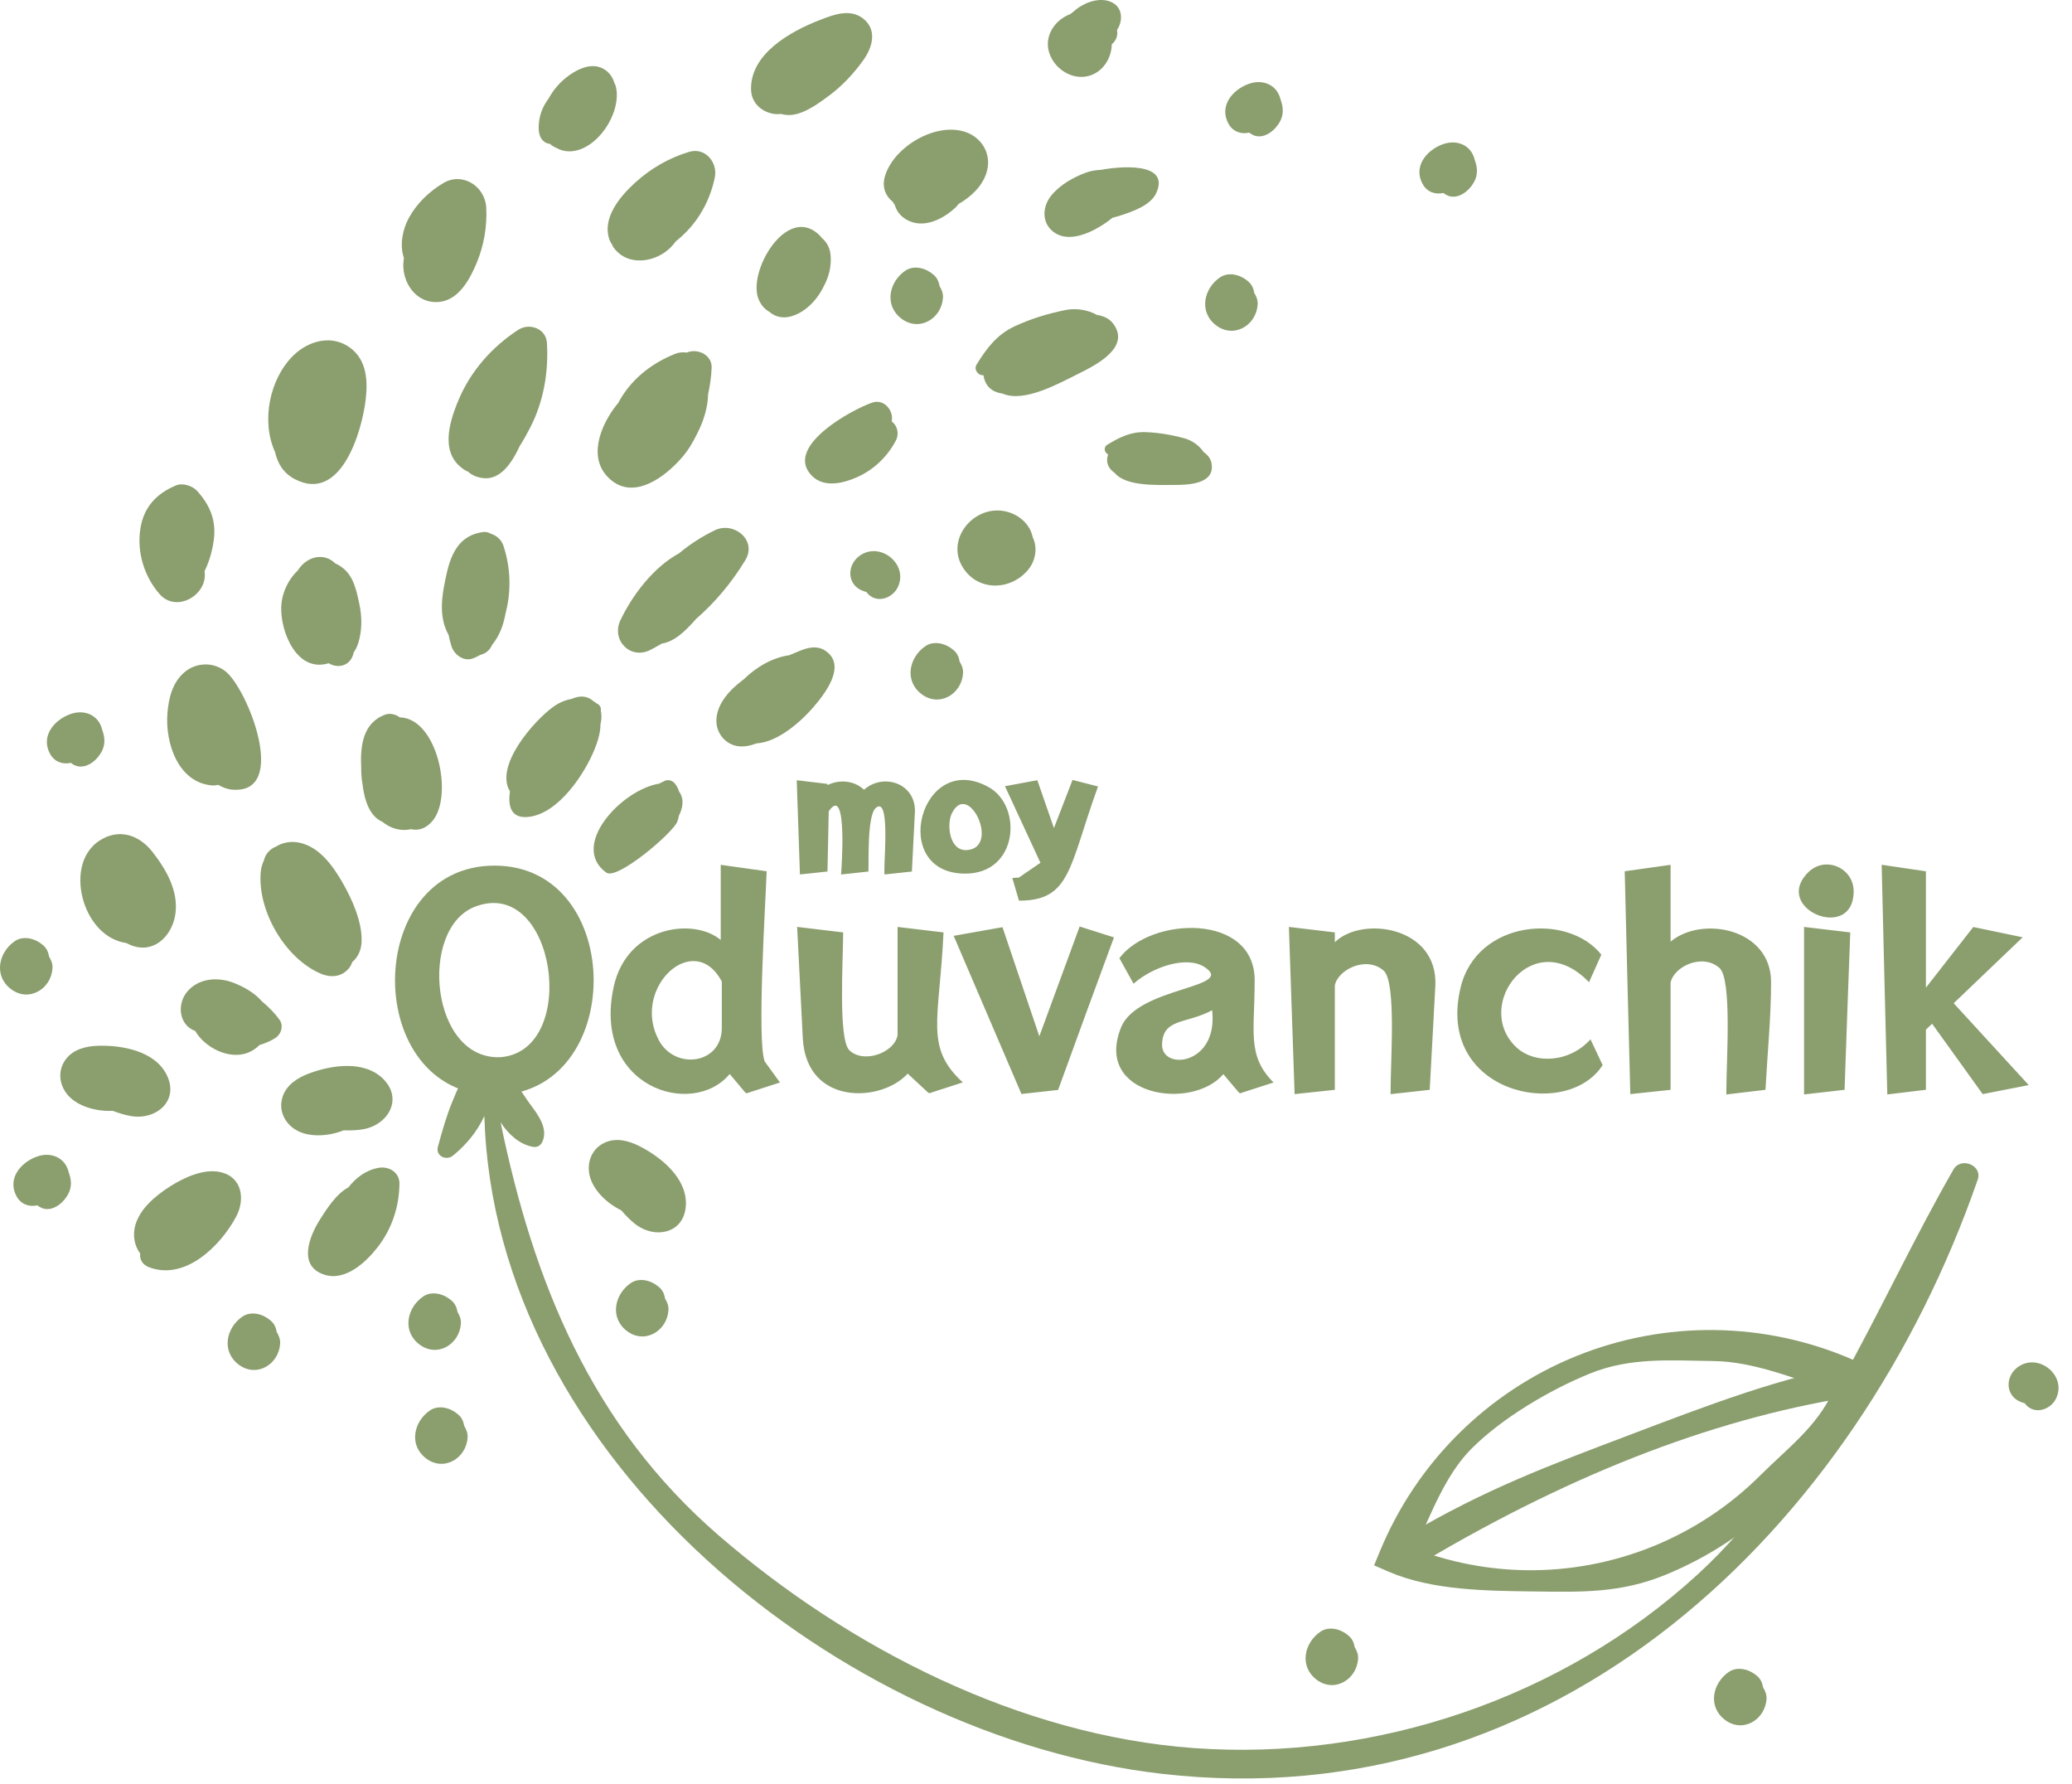 <svg width="122" height="105" viewBox="0 0 122 105" fill="none" xmlns="http://www.w3.org/2000/svg">
<path fill-rule="evenodd" clip-rule="evenodd" d="M35.373 41.824C35.374 41.817 35.377 41.81 35.378 41.803C35.401 41.598 35.267 41.456 35.097 41.389C35.066 41.365 35.048 41.331 35.012 41.312C34.996 41.303 34.98 41.303 34.964 41.296C34.892 41.226 34.81 41.164 34.709 41.113C34.378 40.946 34.017 40.984 33.651 41.145C33.255 41.209 32.864 41.395 32.541 41.633C31.427 42.453 29.105 45.079 30.027 46.587C29.896 47.475 30.091 48.219 31.164 48.083C32.9 47.861 34.423 45.559 35.012 44.101C35.196 43.646 35.362 43.115 35.357 42.613C35.364 42.581 35.376 42.551 35.382 42.52C35.42 42.309 35.429 42.054 35.373 41.824H35.373Z" fill="#8B9E6E"/>
<path fill-rule="evenodd" clip-rule="evenodd" d="M42.106 31.208C41.344 31.57 40.629 32.035 39.977 32.576C38.45 33.405 37.22 35.067 36.532 36.506C35.976 37.67 37.104 38.857 38.286 38.262C38.521 38.143 38.748 38.013 38.974 37.882C39.714 37.777 40.404 37.105 40.973 36.445C42.109 35.459 43.084 34.291 43.88 32.984C44.604 31.798 43.212 30.684 42.106 31.208V31.208Z" fill="#8B9E6E"/>
<path fill-rule="evenodd" clip-rule="evenodd" d="M52.506 24.808C52.635 24.167 52.053 23.466 51.366 23.698C50.151 24.109 46.078 26.329 47.831 28.034C48.544 28.728 49.676 28.444 50.476 28.085C51.454 27.646 52.247 26.884 52.747 25.936C52.956 25.54 52.844 25.064 52.506 24.808V24.808Z" fill="#8B9E6E"/>
<path fill-rule="evenodd" clip-rule="evenodd" d="M65.525 19.029C65.3 18.742 64.971 18.596 64.589 18.54C64.066 18.237 63.351 18.129 62.757 18.247C61.741 18.448 60.693 18.765 59.753 19.203C58.698 19.694 58.107 20.485 57.503 21.459C57.321 21.751 57.589 22.118 57.908 22.088C58.004 22.754 58.428 23.085 59.039 23.172C60.32 23.732 62.442 22.522 63.555 21.971C64.529 21.489 66.621 20.427 65.525 19.029V19.029Z" fill="#8B9E6E"/>
<path fill-rule="evenodd" clip-rule="evenodd" d="M39.983 46.594C39.933 46.431 39.86 46.269 39.73 46.115C39.59 45.947 39.351 45.876 39.146 45.965C39.028 46.017 38.916 46.076 38.801 46.132C36.574 46.502 33.526 49.802 35.7 51.368C36.339 51.828 39.615 49.035 39.876 48.374C39.923 48.256 39.955 48.134 39.976 48.013C40.21 47.543 40.299 47.029 39.983 46.594Z" fill="#8B9E6E"/>
<path fill-rule="evenodd" clip-rule="evenodd" d="M23.54 42.228C23.303 42.052 22.966 41.965 22.693 42.063C21.346 42.549 21.206 43.938 21.268 45.215C21.266 45.509 21.286 45.805 21.336 46.098C21.442 47.019 21.719 48.037 22.521 48.38C22.866 48.661 23.274 48.84 23.748 48.855C23.912 48.86 24.059 48.84 24.201 48.811C24.623 48.909 25.068 48.794 25.467 48.322C26.709 46.855 25.762 42.286 23.54 42.228V42.228Z" fill="#8B9E6E"/>
<path fill-rule="evenodd" clip-rule="evenodd" d="M29.767 36.109C30.107 34.812 30.076 33.435 29.64 32.121C29.529 31.785 29.244 31.527 28.921 31.427C28.779 31.35 28.627 31.297 28.469 31.316C27.114 31.484 26.589 32.485 26.306 33.735C26.022 34.986 25.792 36.277 26.415 37.378C26.462 37.601 26.511 37.825 26.583 38.046C26.743 38.537 27.301 38.959 27.838 38.76C27.994 38.702 28.138 38.634 28.273 38.556C28.515 38.492 28.739 38.357 28.877 38.142C28.921 38.074 28.955 38.001 28.997 37.931C29.404 37.434 29.643 36.798 29.767 36.109V36.109Z" fill="#8B9E6E"/>
<path fill-rule="evenodd" clip-rule="evenodd" d="M32.203 20.185C32.153 19.342 31.177 18.989 30.523 19.411C28.996 20.395 27.721 21.834 27.011 23.516C26.409 24.938 25.86 26.836 27.486 27.739C27.503 27.748 27.526 27.743 27.545 27.75C27.75 27.949 28.035 28.091 28.432 28.143C29.465 28.278 30.153 27.23 30.6 26.259C30.846 25.88 31.047 25.497 31.201 25.203C32.007 23.654 32.306 21.918 32.203 20.185V20.185Z" fill="#8B9E6E"/>
<path fill-rule="evenodd" clip-rule="evenodd" d="M40.583 8.938C39.39 9.294 38.313 9.916 37.393 10.755C36.511 11.559 35.44 12.825 35.882 14.098C35.924 14.219 35.988 14.312 36.045 14.415C36.069 14.464 36.09 14.514 36.12 14.559C36.166 14.629 36.219 14.687 36.272 14.746C36.311 14.789 36.35 14.83 36.395 14.868C37.231 15.633 38.654 15.401 39.49 14.562C39.593 14.46 39.69 14.343 39.782 14.219C40.019 14.027 40.237 13.826 40.428 13.63C41.273 12.759 41.846 11.632 42.089 10.446C42.268 9.565 41.529 8.657 40.583 8.938V8.938Z" fill="#8B9E6E"/>
<path fill-rule="evenodd" clip-rule="evenodd" d="M50.794 1.072C50.025 0.494 49.053 0.873 48.26 1.182C46.542 1.85 44.127 3.186 44.225 5.328C44.267 6.265 45.201 6.813 45.98 6.706C46.093 6.738 46.218 6.762 46.362 6.77C47.207 6.82 48.136 6.131 48.779 5.657C49.586 5.061 50.258 4.344 50.841 3.528C51.384 2.77 51.666 1.727 50.794 1.072V1.072Z" fill="#8B9E6E"/>
<path fill-rule="evenodd" clip-rule="evenodd" d="M48.905 15.008C48.867 14.596 48.682 14.262 48.419 14.035C48.339 13.934 48.248 13.838 48.145 13.749C46.258 12.117 44.001 16.025 44.666 17.614C44.818 17.976 45.04 18.21 45.298 18.354C45.597 18.611 45.996 18.747 46.452 18.652C47.314 18.473 48.078 17.735 48.504 16.852C48.806 16.293 48.966 15.662 48.905 15.008V15.008Z" fill="#8B9E6E"/>
<path fill-rule="evenodd" clip-rule="evenodd" d="M41.902 21.647C41.933 20.878 41.057 20.488 40.429 20.756C40.211 20.721 39.982 20.738 39.757 20.828C38.28 21.418 37.102 22.395 36.395 23.731C36.358 23.776 36.314 23.825 36.28 23.868C35.347 25.064 34.547 27.028 35.949 28.234C37.37 29.457 39.204 28.036 40.165 26.918C40.535 26.489 40.814 26.013 41.052 25.52C41.443 24.767 41.682 23.938 41.693 23.21C41.805 22.699 41.881 22.178 41.902 21.647V21.647Z" fill="#8B9E6E"/>
<path fill-rule="evenodd" clip-rule="evenodd" d="M56.926 7.799C55.145 7.119 52.581 8.651 52.095 10.413C51.922 11.04 52.158 11.559 52.566 11.878C52.602 11.938 52.637 11.998 52.681 12.052C52.777 12.397 52.996 12.707 53.358 12.92C54.357 13.508 55.543 12.903 56.293 12.185C56.352 12.129 56.394 12.06 56.449 12C56.548 11.939 56.654 11.882 56.746 11.819C57.443 11.343 58.044 10.678 58.162 9.811C58.283 8.928 57.754 8.115 56.926 7.799V7.799Z" fill="#8B9E6E"/>
<path fill-rule="evenodd" clip-rule="evenodd" d="M48.657 38.349C48.153 37.976 47.618 38.099 47.079 38.317C46.875 38.4 46.669 38.487 46.464 38.573C45.506 38.705 44.539 39.253 43.788 39.992C42.962 40.603 42.211 41.42 42.182 42.384C42.162 43.046 42.571 43.656 43.202 43.867C43.649 44.017 44.121 43.921 44.566 43.752C44.58 43.752 44.59 43.756 44.605 43.755C45.803 43.658 47.125 42.518 47.878 41.645C48.544 40.874 49.847 39.227 48.657 38.349V38.349Z" fill="#8B9E6E"/>
<path fill-rule="evenodd" clip-rule="evenodd" d="M60.805 31.624C60.638 30.744 59.754 30.068 58.761 30.05C57.129 30.02 55.772 31.812 56.649 33.331C57.505 34.812 59.463 34.803 60.518 33.563C60.985 33.014 61.108 32.232 60.805 31.624V31.624Z" fill="#8B9E6E"/>
<path fill-rule="evenodd" clip-rule="evenodd" d="M21.161 35.569C20.986 34.751 20.819 33.864 20.085 33.361C19.971 33.282 19.858 33.218 19.744 33.165C19.583 33.019 19.407 32.895 19.194 32.835C18.529 32.649 17.884 33.019 17.539 33.577C16.963 34.116 16.579 34.943 16.558 35.753C16.52 37.214 17.483 39.618 19.354 39.042C19.876 39.36 20.58 39.226 20.796 38.529C20.808 38.489 20.81 38.449 20.821 38.409C20.935 38.249 21.032 38.062 21.1 37.837C21.322 37.116 21.319 36.303 21.161 35.569V35.569Z" fill="#8B9E6E"/>
<path fill-rule="evenodd" clip-rule="evenodd" d="M20.616 20.471C19.546 19.68 18.18 20.046 17.282 20.918C15.878 22.279 15.359 24.792 16.196 26.612C16.342 27.265 16.674 27.843 17.345 28.198C20.086 29.649 21.32 25.367 21.533 23.509C21.66 22.399 21.593 21.193 20.616 20.471Z" fill="#8B9E6E"/>
<path fill-rule="evenodd" clip-rule="evenodd" d="M26.104 10.776C25.268 11.272 24.541 11.974 24.071 12.833C23.706 13.5 23.519 14.43 23.781 15.175C23.765 15.342 23.741 15.506 23.746 15.682C23.786 16.862 24.664 17.932 25.919 17.766C27.04 17.617 27.679 16.41 28.07 15.467C28.495 14.441 28.685 13.338 28.631 12.227C28.57 10.979 27.244 10.101 26.104 10.776Z" fill="#8B9E6E"/>
<path fill-rule="evenodd" clip-rule="evenodd" d="M21.288 55.483C21.356 54.297 20.715 52.891 20.133 51.894C19.574 50.937 18.794 49.859 17.644 49.608C17.122 49.494 16.637 49.597 16.245 49.84C15.905 49.971 15.631 50.263 15.544 50.637C15.444 50.85 15.373 51.084 15.351 51.34C15.158 53.615 16.776 56.397 18.855 57.303C19.472 57.572 20.138 57.528 20.576 56.959C20.648 56.865 20.698 56.747 20.744 56.628C21.05 56.369 21.258 55.982 21.288 55.483V55.483Z" fill="#8B9E6E"/>
<path fill-rule="evenodd" clip-rule="evenodd" d="M13.291 39.531C12.57 38.949 11.539 38.982 10.845 39.586C10.146 40.194 9.931 41.094 9.858 41.988C9.715 43.743 10.502 46.1 12.518 46.236C12.623 46.244 12.736 46.227 12.849 46.2C13.107 46.352 13.384 46.461 13.689 46.485C17.029 46.743 14.592 40.581 13.291 39.531V39.531Z" fill="#8B9E6E"/>
<path fill-rule="evenodd" clip-rule="evenodd" d="M12.604 31.638C12.712 30.554 12.323 29.692 11.61 28.902C11.338 28.599 10.757 28.409 10.366 28.573C9.208 29.058 8.459 29.855 8.264 31.129C8.053 32.503 8.488 33.932 9.397 34.972C10.396 36.117 12.271 35 12.042 33.623C12.36 33.001 12.544 32.247 12.604 31.638V31.638Z" fill="#8B9E6E"/>
<path fill-rule="evenodd" clip-rule="evenodd" d="M36.248 5.042C36.232 4.984 36.198 4.936 36.176 4.882C36.108 4.658 35.998 4.45 35.828 4.279C35.019 3.47 33.883 4.084 33.178 4.699C32.84 4.994 32.537 5.372 32.311 5.789C32.008 6.194 31.791 6.654 31.735 7.209C31.692 7.64 31.697 8.141 32.123 8.391C32.211 8.442 32.296 8.458 32.382 8.469C32.498 8.576 32.63 8.656 32.775 8.713C32.985 8.833 33.228 8.906 33.503 8.909C35.151 8.923 36.668 6.576 36.248 5.042V5.042Z" fill="#8B9E6E"/>
<path fill-rule="evenodd" clip-rule="evenodd" d="M16.46 60.031C16.201 59.673 15.834 59.283 15.412 58.937C14.985 58.437 14.342 58.084 13.763 57.858C12.841 57.497 11.707 57.569 11.029 58.369C10.387 59.126 10.551 60.355 11.493 60.688C12.079 61.696 13.506 62.389 14.588 61.974C14.851 61.873 15.086 61.71 15.285 61.513C15.648 61.409 15.981 61.261 16.243 61.081C16.568 60.857 16.705 60.369 16.46 60.031V60.031Z" fill="#8B9E6E"/>
<path fill-rule="evenodd" clip-rule="evenodd" d="M8.984 50.157C8.205 49.154 7.024 48.746 5.887 49.466C4.67 50.237 4.531 51.83 4.932 53.095C5.305 54.27 6.176 55.328 7.43 55.511C7.596 55.596 7.765 55.671 7.942 55.718C9.233 56.062 10.18 54.95 10.332 53.765C10.504 52.422 9.778 51.177 8.984 50.157V50.157Z" fill="#8B9E6E"/>
<path fill-rule="evenodd" clip-rule="evenodd" d="M22.573 63.522C21.462 62.4 19.526 62.693 18.197 63.19C17.522 63.443 16.86 63.859 16.633 64.585C16.382 65.385 16.779 66.168 17.493 66.553C18.234 66.954 19.331 66.9 20.239 66.538C20.661 66.555 21.061 66.531 21.376 66.476C22.836 66.226 23.75 64.71 22.573 63.522V63.522Z" fill="#8B9E6E"/>
<path fill-rule="evenodd" clip-rule="evenodd" d="M115.023 68.84C110.387 76.903 106.943 86.282 99.95 92.688C92.009 99.962 80.987 103.681 70.295 102.903C60.081 102.161 50.026 97.048 42.324 90.391C34.82 83.905 31.41 75.465 29.474 66.066C29.951 66.788 30.59 67.362 31.366 67.509C31.643 67.561 31.845 67.432 31.95 67.177C32.272 66.397 31.671 65.616 31.22 65.007C30.711 64.319 30.233 63.411 29.544 62.897C29.231 62.662 28.923 62.711 28.698 62.892C28.483 62.78 28.209 62.787 28.038 62.977C27.965 62.984 27.89 63.007 27.812 63.05C27.182 63.401 26.91 64.194 26.645 64.826C26.284 65.689 26.029 66.606 25.784 67.507C25.634 68.058 26.282 68.344 26.673 68.025C27.468 67.378 28.112 66.588 28.519 65.694C29.094 85.865 49.514 102.259 68.439 104.421C91.571 107.065 109.282 90.076 116.449 69.441C116.743 68.595 115.457 68.084 115.023 68.84V68.84Z" fill="#8B9E6E"/>
<path fill-rule="evenodd" clip-rule="evenodd" d="M4.048 69.018C3.858 68.165 3.027 67.776 2.17 68.085C1.196 68.436 0.407 69.406 0.984 70.438C1.252 70.916 1.749 71.058 2.199 70.954C2.367 71.089 2.568 71.178 2.799 71.173C3.306 71.163 3.751 70.752 3.991 70.336C4.242 69.901 4.214 69.456 4.048 69.018Z" fill="#8B9E6E"/>
<path fill-rule="evenodd" clip-rule="evenodd" d="M64.832 9.999C64.542 10.013 64.251 10.049 63.954 10.158C63.193 10.435 62.41 10.88 61.893 11.518C61.417 12.106 61.313 12.99 61.913 13.552C62.547 14.145 63.419 13.972 64.135 13.666C64.499 13.51 65.032 13.205 65.503 12.819C65.682 12.773 65.86 12.724 66.031 12.666C66.736 12.43 67.76 12.083 68.088 11.348C68.919 9.488 65.826 9.804 64.832 9.999V9.999Z" fill="#8B9E6E"/>
<path fill-rule="evenodd" clip-rule="evenodd" d="M65.182 0.037C64.555 -0.108 63.745 0.186 63.208 0.687C63.146 0.73 63.085 0.775 63.03 0.826C62.005 1.202 61.292 2.363 61.952 3.496C62.384 4.238 63.282 4.706 64.135 4.46C64.936 4.229 65.44 3.439 65.461 2.628C65.461 2.621 65.459 2.613 65.459 2.606C65.726 2.391 65.831 2.088 65.77 1.77C66.181 1.144 66.097 0.249 65.182 0.037H65.182Z" fill="#8B9E6E"/>
<path fill-rule="evenodd" clip-rule="evenodd" d="M12.983 68.999C11.992 68.775 10.828 69.322 10.013 69.84C9.182 70.368 8.222 71.155 7.959 72.153C7.803 72.746 7.925 73.353 8.255 73.793C8.203 74.157 8.421 74.46 8.759 74.591C10.892 75.416 12.986 73.344 13.905 71.619C14.447 70.603 14.264 69.289 12.983 68.999V68.999Z" fill="#8B9E6E"/>
<path fill-rule="evenodd" clip-rule="evenodd" d="M22.288 68.746C21.542 68.881 20.96 69.327 20.512 69.899C19.794 70.276 19.225 71.183 18.837 71.794C18.213 72.778 17.513 74.537 19.113 75.041C20.35 75.431 21.562 74.289 22.246 73.404C23.076 72.332 23.503 71.039 23.52 69.685C23.529 69.006 22.894 68.636 22.288 68.746V68.746Z" fill="#8B9E6E"/>
<path fill-rule="evenodd" clip-rule="evenodd" d="M50.596 32.73C49.826 33.306 49.877 34.487 50.867 34.803C50.917 34.819 50.967 34.835 51.017 34.851C51.083 34.942 51.163 35.028 51.266 35.097C51.833 35.479 52.589 35.136 52.862 34.568C53.517 33.203 51.797 31.834 50.596 32.73Z" fill="#8B9E6E"/>
<path fill-rule="evenodd" clip-rule="evenodd" d="M26.939 77.232C26.899 76.982 26.797 76.743 26.605 76.577C26.59 76.564 26.574 76.55 26.559 76.537C26.127 76.164 25.428 75.969 24.912 76.324C23.96 76.981 23.667 78.357 24.687 79.137C25.744 79.945 27.071 79.133 27.139 77.901C27.152 77.657 27.064 77.434 26.939 77.232V77.232Z" fill="#8B9E6E"/>
<path fill-rule="evenodd" clip-rule="evenodd" d="M29.119 64.464C21.303 64.464 21.309 50.956 29.119 50.956C36.896 50.956 36.901 64.464 29.119 64.464ZM29.518 62.229C34.161 61.789 32.709 51.542 27.963 53.376C24.624 54.667 25.35 62.483 29.518 62.229ZM43.861 64.288L42.965 63.222C40.784 65.858 34.842 64.005 36.136 58.084C36.92 54.501 40.858 53.995 42.437 55.334V50.909L45.14 51.289C45.08 53.122 44.554 61.314 45.03 62.49L45.925 63.722L43.951 64.36L43.861 64.288ZM42.501 57.783C40.869 54.683 37.134 58.171 38.798 61.245C39.756 63.013 42.501 62.652 42.501 60.504V57.783ZM54.642 64.31L53.443 63.198C51.936 64.89 47.49 65.128 47.269 61.125L46.936 54.563L49.645 54.887C49.645 56.5 49.344 61.182 50.011 61.825C50.863 62.646 52.693 61.958 52.85 60.925V54.565L55.554 54.888C55.316 60.067 54.422 61.627 56.689 63.717L54.721 64.353L54.642 64.31V64.31ZM60.081 64.254L56.153 55.09L59.026 54.579L61.196 61.003L63.57 54.54L65.59 55.181C64.491 58.171 63.385 61.164 62.302 64.16L60.144 64.399L60.081 64.254V64.254ZM72.924 64.288L72.031 63.231C70.177 65.42 64.377 64.517 66.009 60.48C66.985 58.066 72.876 58.174 70.907 56.916C69.885 56.263 67.912 56.881 66.744 57.907L65.91 56.404C67.766 53.941 73.876 53.733 73.876 57.702C73.876 60.75 73.409 62.142 74.987 63.722L73.013 64.36L72.924 64.288V64.288ZM68.422 61.545C68.483 62.993 71.517 62.674 71.396 59.797L71.375 59.467C69.836 60.301 68.429 59.91 68.422 61.545V61.545ZM81.88 64.171C81.88 62.359 82.221 57.791 81.465 57.133C80.436 56.237 78.744 57.098 78.595 58.023V64.154L76.227 64.406L75.891 54.564L78.595 54.887V55.467C80.189 53.893 84.699 54.533 84.512 58.049L84.182 64.154L81.88 64.408V64.171V64.171ZM94.294 62.803C92.076 65.978 84.495 64.303 86.006 58.111C86.969 54.162 92.302 53.702 94.287 56.197L93.562 57.82C90.305 54.424 86.748 59.116 89.216 61.587C90.32 62.691 92.416 62.558 93.649 61.182L94.365 62.703L94.294 62.803V62.803ZM101.649 64.187C101.649 62.362 101.993 57.63 101.236 56.974C100.204 56.079 98.515 56.934 98.364 57.86V64.154L95.994 64.406C95.88 60.034 95.768 55.661 95.664 51.289L98.364 50.909V55.432C100.191 53.889 104.282 54.642 104.282 57.814C104.282 59.843 104.06 62.102 103.952 64.153L101.649 64.427V64.187V64.187ZM109.144 52.466C109.144 55.494 104.32 53.501 106.463 51.356C107.469 50.348 109.144 51.089 109.144 52.466ZM106.224 64.187V54.565L108.943 54.888C108.824 57.975 108.719 61.065 108.609 64.153L106.224 64.425V64.187V64.187ZM116.661 64.294L113.764 60.264L113.399 60.611V64.151L111.125 64.426C111.009 59.92 110.901 55.413 110.793 50.906L113.399 51.29V58.141L116.188 54.569L119.095 55.175L115.034 59.057L119.453 63.875L116.741 64.406L116.661 64.294V64.294Z" fill="#8B9E6E"/>
<path fill-rule="evenodd" clip-rule="evenodd" d="M52.073 51.132C52.073 50.326 52.386 46.813 51.553 47.573C51.049 48.066 51.163 50.736 51.132 51.304L49.523 51.478C49.523 51.474 49.953 46.038 48.796 47.762L48.722 51.303L47.101 51.476L46.912 45.929L48.722 46.146V46.217C49.39 45.883 50.275 45.923 50.875 46.489C51.976 45.501 53.873 46.071 53.873 47.732L53.692 51.304L52.073 51.477V51.132V51.132ZM56.832 51.427C52.274 51.427 54.21 44.065 58.24 46.352C60.216 47.473 59.956 51.427 56.832 51.427ZM56.941 50.041C58.921 49.896 57.009 45.877 56.038 47.896C55.731 48.535 55.895 50.123 56.941 50.041ZM59.992 51.658L61.262 50.79L59.173 46.281L61.079 45.928L62.056 48.746L63.151 45.912L64.652 46.297C62.933 51.031 63.066 53.019 59.996 53.019L59.607 51.684L59.992 51.658V51.658Z" fill="#8B9E6E"/>
<path fill-rule="evenodd" clip-rule="evenodd" d="M16.295 78.416C16.255 78.166 16.153 77.927 15.961 77.761C15.945 77.748 15.93 77.734 15.915 77.721C15.483 77.348 14.784 77.153 14.268 77.508C13.316 78.165 13.023 79.541 14.043 80.321C15.1 81.129 16.427 80.317 16.495 79.085C16.508 78.841 16.42 78.618 16.295 78.416Z" fill="#8B9E6E"/>
<path fill-rule="evenodd" clip-rule="evenodd" d="M6.019 42.97C5.829 42.116 4.998 41.728 4.141 42.037C3.167 42.388 2.378 43.358 2.955 44.39C3.223 44.868 3.72 45.01 4.17 44.906C4.338 45.041 4.539 45.13 4.77 45.125C5.277 45.115 5.722 44.703 5.962 44.288C6.213 43.853 6.185 43.408 6.019 42.97V42.97Z" fill="#8B9E6E"/>
<path fill-rule="evenodd" clip-rule="evenodd" d="M9.827 63.297C9.14 61.874 7.214 61.523 5.796 61.561C5.075 61.58 4.314 61.758 3.863 62.371C3.367 63.046 3.488 63.915 4.039 64.513C4.61 65.132 5.665 65.438 6.641 65.391C7.034 65.544 7.42 65.651 7.736 65.702C9.198 65.94 10.554 64.803 9.827 63.297V63.297Z" fill="#8B9E6E"/>
<path fill-rule="evenodd" clip-rule="evenodd" d="M2.891 56.315C2.851 56.065 2.75 55.826 2.557 55.66C2.542 55.647 2.527 55.633 2.512 55.62C2.08 55.247 1.381 55.051 0.865 55.407C-0.087 56.064 -0.381 57.44 0.64 58.22C1.696 59.028 3.024 58.215 3.092 56.984C3.105 56.74 3.016 56.517 2.891 56.315Z" fill="#8B9E6E"/>
<path fill-rule="evenodd" clip-rule="evenodd" d="M55.323 16.848C55.283 16.598 55.181 16.36 54.989 16.193C54.974 16.18 54.958 16.166 54.943 16.153C54.511 15.78 53.812 15.585 53.296 15.941C52.344 16.598 52.051 17.973 53.071 18.753C54.128 19.561 55.455 18.749 55.523 17.517C55.536 17.273 55.448 17.05 55.323 16.848Z" fill="#8B9E6E"/>
<path fill-rule="evenodd" clip-rule="evenodd" d="M71.329 27.246C71.275 26.981 71.104 26.774 70.869 26.609C70.621 26.233 70.182 25.923 69.748 25.804C69.005 25.599 68.202 25.461 67.431 25.439C66.566 25.414 65.91 25.744 65.184 26.19C64.966 26.324 65.023 26.657 65.245 26.744C65.087 27.219 65.259 27.58 65.637 27.842C66.303 28.641 68.117 28.543 69.04 28.547C69.849 28.551 71.593 28.542 71.329 27.246V27.246Z" fill="#8B9E6E"/>
<path fill-rule="evenodd" clip-rule="evenodd" d="M40.384 70.946C40.464 69.368 38.944 68.133 37.682 67.485C37.041 67.155 36.288 66.946 35.598 67.267C34.839 67.62 34.528 68.44 34.724 69.229C34.928 70.047 35.706 70.823 36.585 71.251C36.857 71.574 37.144 71.853 37.397 72.051C38.565 72.962 40.299 72.617 40.384 70.946V70.946Z" fill="#8B9E6E"/>
<path fill-rule="evenodd" clip-rule="evenodd" d="M27.333 83.941C27.293 83.691 27.192 83.453 26.999 83.286C26.984 83.273 26.968 83.259 26.953 83.246C26.522 82.873 25.822 82.678 25.306 83.034C24.354 83.691 24.061 85.066 25.081 85.847C26.138 86.654 27.466 85.842 27.533 84.61C27.547 84.366 27.458 84.143 27.333 83.941V83.941Z" fill="#8B9E6E"/>
<path fill-rule="evenodd" clip-rule="evenodd" d="M39.16 76.443C39.12 76.193 39.019 75.954 38.826 75.787C38.811 75.775 38.795 75.761 38.78 75.748C38.348 75.375 37.649 75.179 37.133 75.535C36.181 76.192 35.888 77.568 36.908 78.348C37.965 79.156 39.292 78.343 39.36 77.112C39.373 76.868 39.285 76.645 39.16 76.443V76.443Z" fill="#8B9E6E"/>
<path fill-rule="evenodd" clip-rule="evenodd" d="M56.505 38.949C56.466 38.699 56.364 38.461 56.172 38.294C56.156 38.281 56.141 38.267 56.126 38.254C55.694 37.882 54.995 37.686 54.479 38.042C53.527 38.699 53.233 40.074 54.254 40.855C55.311 41.662 56.638 40.85 56.706 39.618C56.719 39.374 56.63 39.151 56.505 38.949Z" fill="#8B9E6E"/>
<path fill-rule="evenodd" clip-rule="evenodd" d="M73.852 17.243C73.812 16.993 73.71 16.754 73.518 16.588C73.502 16.575 73.487 16.561 73.472 16.548C73.04 16.175 72.341 15.979 71.825 16.335C70.873 16.992 70.579 18.368 71.6 19.148C72.657 19.956 73.984 19.144 74.052 17.912C74.065 17.668 73.977 17.445 73.852 17.243Z" fill="#8B9E6E"/>
<path fill-rule="evenodd" clip-rule="evenodd" d="M75.403 5.871C75.212 5.018 74.382 4.629 73.524 4.938C72.55 5.289 71.762 6.259 72.339 7.292C72.606 7.77 73.103 7.911 73.554 7.807C73.721 7.942 73.922 8.031 74.154 8.026C74.661 8.016 75.106 7.605 75.346 7.189C75.597 6.755 75.569 6.31 75.403 5.871V5.871Z" fill="#8B9E6E"/>
<path fill-rule="evenodd" clip-rule="evenodd" d="M86.835 9.423C86.645 8.57 85.814 8.181 84.957 8.49C83.983 8.841 83.194 9.811 83.771 10.844C84.039 11.322 84.535 11.463 84.986 11.359C85.154 11.494 85.355 11.583 85.586 11.578C86.093 11.568 86.538 11.157 86.778 10.741C87.029 10.307 87.001 9.862 86.835 9.423V9.423Z" fill="#8B9E6E"/>
<path fill-rule="evenodd" clip-rule="evenodd" d="M83.306 91.176C85.422 91.983 87.646 92.402 89.872 92.433C92.397 92.466 94.934 91.998 97.329 91.028C99.721 90.057 101.868 88.624 103.657 86.839C105.236 85.265 106.954 84.003 107.911 81.95C105.796 81.151 103.16 80.147 100.933 80.121C98.411 80.091 96.02 79.88 93.629 80.85C91.238 81.82 88.461 83.469 86.67 85.25C85.089 86.822 84.268 89.128 83.306 91.176ZM90.333 93.683C87.561 93.645 84.315 93.635 81.728 92.504L80.908 92.146L81.249 91.319C82.328 88.707 83.907 86.365 85.87 84.414C87.835 82.46 90.185 80.894 92.798 79.834C95.409 78.775 98.184 78.262 100.955 78.295C103.721 78.328 106.482 78.907 109.072 80.03L109.894 80.387L109.554 81.215C108.483 83.832 106.907 86.178 104.945 88.135C102.981 90.093 100.632 91.663 98.015 92.724C95.401 93.784 93.106 93.72 90.333 93.683V93.683Z" fill="#8B9E6E"/>
<path fill-rule="evenodd" clip-rule="evenodd" d="M83.771 91.963C83.337 92.22 82.776 92.076 82.519 91.641C82.263 91.206 82.407 90.645 82.841 90.388C87.448 87.65 91.399 86.197 95.826 84.517C100.263 82.833 105.175 80.926 109.425 80.309C109.925 80.238 110.388 80.586 110.459 81.086C110.53 81.586 110.183 82.05 109.683 82.121C105.564 82.719 101.348 83.837 97.037 85.473C92.716 87.112 88.293 89.276 83.771 91.963V91.963Z" fill="#8B9E6E"/>
<path fill-rule="evenodd" clip-rule="evenodd" d="M79.765 96.965C79.725 96.715 79.624 96.477 79.431 96.31C79.416 96.297 79.4 96.283 79.385 96.27C78.954 95.897 78.254 95.702 77.738 96.058C76.786 96.715 76.493 98.09 77.513 98.871C78.57 99.678 79.898 98.866 79.965 97.634C79.979 97.39 79.89 97.167 79.765 96.965V96.965Z" fill="#8B9E6E"/>
<path fill-rule="evenodd" clip-rule="evenodd" d="M103.812 99.333C103.772 99.083 103.671 98.845 103.478 98.678C103.463 98.665 103.448 98.651 103.432 98.638C103.001 98.265 102.301 98.07 101.786 98.426C100.834 99.082 100.54 100.458 101.561 101.238C102.617 102.046 103.945 101.234 104.013 100.002C104.026 99.758 103.937 99.535 103.812 99.333V99.333Z" fill="#8B9E6E"/>
<path fill-rule="evenodd" clip-rule="evenodd" d="M118.797 80.485C118.027 81.061 118.078 82.242 119.068 82.558C119.118 82.574 119.168 82.59 119.218 82.606C119.284 82.697 119.364 82.783 119.467 82.852C120.034 83.234 120.79 82.891 121.063 82.322C121.718 80.958 119.997 79.589 118.797 80.485V80.485Z" fill="#8B9E6E"/>
</svg>
